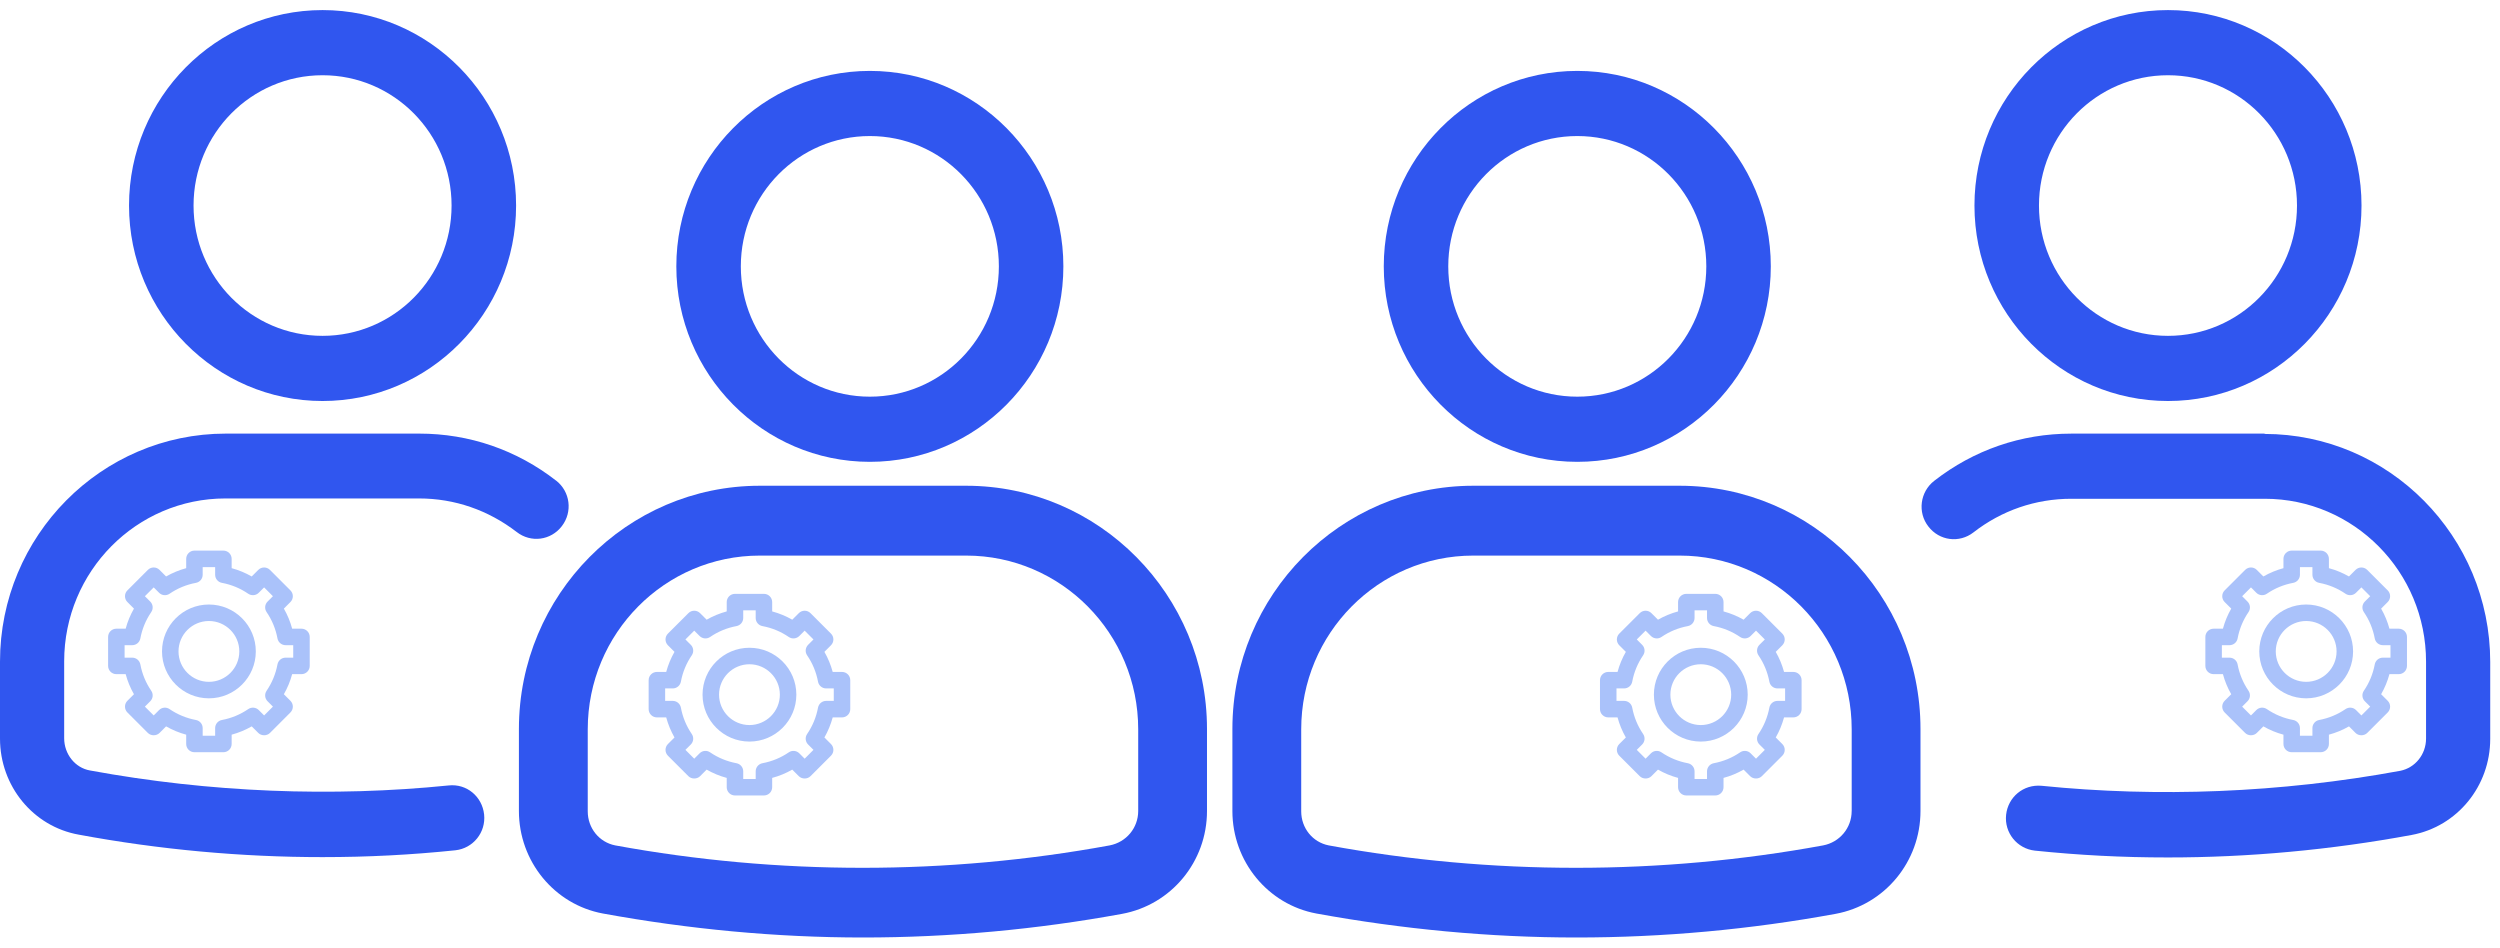<svg width="124" height="47" viewBox="0 0 124 47" fill="none" xmlns="http://www.w3.org/2000/svg">
<g clip-path="url(#clip0_1_83)">
<path d="M79.769 35.583H80.23C80.325 35.932 80.462 36.265 80.642 36.579L80.316 36.904C80.239 36.981 80.196 37.085 80.196 37.193C80.196 37.302 80.239 37.406 80.316 37.483L81.332 38.499C81.486 38.652 81.758 38.652 81.91 38.499L82.236 38.173C82.549 38.352 82.882 38.49 83.232 38.584V39.046C83.232 39.272 83.415 39.455 83.641 39.455H85.078C85.304 39.455 85.487 39.272 85.487 39.046V38.584C85.837 38.49 86.17 38.352 86.483 38.173L86.808 38.499C86.962 38.652 87.234 38.652 87.387 38.499L88.403 37.483C88.562 37.323 88.562 37.064 88.403 36.904L88.077 36.579C88.256 36.266 88.394 35.932 88.489 35.583H88.95C89.176 35.583 89.359 35.399 89.359 35.173V33.737C89.359 33.511 89.176 33.328 88.95 33.328H88.489C88.394 32.978 88.256 32.645 88.077 32.332L88.403 32.006C88.562 31.846 88.562 31.587 88.403 31.427L87.387 30.412C87.228 30.252 86.969 30.252 86.808 30.412L86.483 30.737C86.17 30.558 85.837 30.421 85.487 30.326V29.864C85.487 29.638 85.304 29.455 85.078 29.455H83.641C83.415 29.455 83.232 29.638 83.232 29.864V30.326C82.882 30.421 82.549 30.558 82.236 30.737L81.91 30.412C81.751 30.252 81.492 30.252 81.332 30.412L80.316 31.427C80.239 31.504 80.196 31.608 80.196 31.717C80.196 31.825 80.239 31.929 80.316 32.006L80.642 32.332C80.462 32.645 80.325 32.978 80.23 33.328H79.769C79.543 33.328 79.359 33.511 79.359 33.737V35.173C79.359 35.399 79.543 35.583 79.769 35.583ZM80.178 34.146H80.556C80.753 34.146 80.922 34.006 80.958 33.812C81.047 33.339 81.229 32.898 81.499 32.504C81.61 32.341 81.59 32.122 81.45 31.983L81.184 31.717L81.621 31.28L81.887 31.546C82.026 31.685 82.245 31.706 82.407 31.595C82.802 31.325 83.242 31.143 83.717 31.054C83.91 31.017 84.05 30.849 84.05 30.652V30.273H84.668V30.652C84.668 30.849 84.808 31.017 85.002 31.054C85.476 31.143 85.917 31.325 86.311 31.595C86.473 31.706 86.691 31.685 86.831 31.546L87.098 31.28L87.535 31.717L87.268 31.983C87.129 32.123 87.109 32.341 87.22 32.504C87.49 32.898 87.671 33.338 87.761 33.812C87.797 34.006 87.966 34.146 88.163 34.146H88.541V34.764H88.163C87.966 34.764 87.797 34.904 87.761 35.098C87.671 35.572 87.49 36.013 87.22 36.407C87.109 36.569 87.129 36.788 87.268 36.927L87.535 37.193L87.098 37.631L86.831 37.364C86.692 37.224 86.473 37.204 86.311 37.316C85.916 37.586 85.476 37.767 85.002 37.856C84.809 37.893 84.668 38.062 84.668 38.258V38.637H84.05V38.258C84.05 38.062 83.91 37.893 83.716 37.856C83.243 37.767 82.803 37.586 82.407 37.316C82.245 37.204 82.026 37.224 81.887 37.364L81.621 37.631L81.184 37.193L81.45 36.927C81.589 36.788 81.61 36.569 81.499 36.407C81.229 36.012 81.047 35.571 80.958 35.098C80.922 34.904 80.753 34.764 80.556 34.764H80.178V34.146ZM84.359 36.782C85.642 36.782 86.686 35.738 86.686 34.455C86.686 33.172 85.642 32.129 84.359 32.129C83.076 32.129 82.033 33.172 82.033 34.455C82.033 35.738 83.076 36.782 84.359 36.782ZM84.359 32.947C85.191 32.947 85.867 33.624 85.867 34.455C85.867 35.287 85.191 35.963 84.359 35.963C83.528 35.963 82.851 35.287 82.851 34.455C82.851 33.624 83.528 32.947 84.359 32.947Z" fill="#AAC2FA"/>
<path d="M109.796 33.438H110.257C110.352 33.788 110.489 34.121 110.669 34.434L110.343 34.759C110.266 34.836 110.223 34.94 110.223 35.049C110.223 35.157 110.266 35.261 110.343 35.338L111.359 36.354C111.513 36.508 111.785 36.507 111.937 36.354L112.263 36.028C112.576 36.208 112.909 36.345 113.259 36.44V36.901C113.259 37.127 113.442 37.31 113.668 37.31H115.105C115.331 37.31 115.514 37.127 115.514 36.901V36.44C115.864 36.345 116.197 36.208 116.51 36.028L116.835 36.354C116.989 36.508 117.261 36.507 117.414 36.354L118.43 35.338C118.59 35.178 118.59 34.919 118.43 34.759L118.104 34.434C118.283 34.121 118.421 33.788 118.516 33.438H118.977C119.203 33.438 119.386 33.255 119.386 33.029V31.592C119.386 31.366 119.203 31.183 118.977 31.183H118.516C118.421 30.833 118.283 30.5 118.104 30.187L118.43 29.861C118.59 29.702 118.59 29.443 118.43 29.283L117.414 28.267C117.255 28.108 116.996 28.107 116.835 28.267L116.51 28.593C116.197 28.414 115.864 28.276 115.514 28.181V27.72C115.514 27.494 115.331 27.31 115.105 27.31H113.668C113.442 27.31 113.259 27.494 113.259 27.72V28.181C112.909 28.276 112.576 28.414 112.263 28.593L111.937 28.267C111.778 28.107 111.519 28.107 111.359 28.267L110.343 29.283C110.266 29.36 110.223 29.463 110.223 29.572C110.223 29.68 110.266 29.785 110.343 29.861L110.669 30.187C110.489 30.5 110.352 30.833 110.257 31.183H109.796C109.57 31.183 109.386 31.366 109.386 31.592V33.029C109.386 33.255 109.57 33.438 109.796 33.438ZM110.205 32.001H110.583C110.78 32.001 110.949 31.861 110.985 31.668C111.074 31.194 111.256 30.754 111.526 30.359C111.637 30.196 111.617 29.978 111.477 29.839L111.211 29.572L111.648 29.135L111.914 29.401C112.053 29.541 112.272 29.561 112.435 29.45C112.829 29.18 113.27 28.998 113.744 28.909C113.937 28.873 114.077 28.704 114.077 28.507V28.129H114.696V28.507C114.696 28.704 114.836 28.873 115.029 28.909C115.503 28.998 115.944 29.18 116.338 29.45C116.5 29.561 116.718 29.541 116.858 29.401L117.125 29.135L117.562 29.572L117.295 29.839C117.156 29.978 117.136 30.196 117.247 30.359C117.517 30.753 117.699 31.194 117.788 31.668C117.824 31.861 117.993 32.001 118.19 32.001H118.568V32.62H118.19C117.993 32.62 117.824 32.76 117.788 32.953C117.699 33.427 117.517 33.868 117.247 34.262C117.136 34.425 117.156 34.643 117.295 34.782L117.562 35.049L117.125 35.486L116.858 35.219C116.719 35.08 116.5 35.06 116.338 35.171C115.943 35.441 115.503 35.623 115.029 35.712C114.836 35.748 114.696 35.917 114.696 36.114V36.492H114.077V36.114C114.077 35.917 113.937 35.748 113.744 35.712C113.27 35.623 112.83 35.441 112.435 35.171C112.272 35.06 112.053 35.08 111.914 35.219L111.648 35.486L111.211 35.049L111.477 34.782C111.617 34.643 111.637 34.425 111.526 34.262C111.256 33.867 111.074 33.427 110.985 32.953C110.949 32.76 110.78 32.62 110.583 32.62H110.205V32.001ZM114.386 34.637C115.669 34.637 116.713 33.593 116.713 32.31C116.713 31.028 115.669 29.984 114.386 29.984C113.104 29.984 112.06 31.028 112.06 32.31C112.06 33.593 113.104 34.637 114.386 34.637ZM114.386 30.802C115.218 30.802 115.894 31.479 115.894 32.31C115.894 33.142 115.218 33.819 114.386 33.819C113.555 33.819 112.878 33.142 112.878 32.31C112.878 31.479 113.555 30.802 114.386 30.802Z" fill="#AAC2FA"/>
<path d="M32.582 35.583H33.044C33.138 35.932 33.276 36.265 33.455 36.579L33.129 36.904C33.053 36.981 33.009 37.085 33.009 37.193C33.009 37.302 33.053 37.406 33.129 37.483L34.145 38.499C34.299 38.652 34.571 38.652 34.724 38.499L35.049 38.173C35.362 38.352 35.696 38.49 36.045 38.584V39.046C36.045 39.272 36.228 39.455 36.455 39.455H37.891C38.117 39.455 38.3 39.272 38.3 39.046V38.584C38.65 38.49 38.983 38.352 39.296 38.173L39.622 38.499C39.776 38.652 40.047 38.652 40.2 38.499L41.216 37.483C41.376 37.323 41.376 37.064 41.216 36.904L40.891 36.579C41.07 36.266 41.207 35.932 41.302 35.583H41.764C41.99 35.583 42.173 35.399 42.173 35.173V33.737C42.173 33.511 41.99 33.328 41.764 33.328H41.302C41.207 32.978 41.07 32.645 40.891 32.332L41.216 32.006C41.376 31.846 41.376 31.587 41.216 31.427L40.2 30.412C40.041 30.252 39.782 30.252 39.622 30.412L39.296 30.737C38.983 30.558 38.65 30.421 38.3 30.326V29.864C38.3 29.638 38.117 29.455 37.891 29.455H36.455C36.228 29.455 36.045 29.638 36.045 29.864V30.326C35.696 30.421 35.362 30.558 35.049 30.737L34.724 30.412C34.564 30.252 34.305 30.252 34.145 30.412L33.129 31.427C33.053 31.504 33.009 31.608 33.009 31.717C33.009 31.825 33.053 31.929 33.129 32.006L33.455 32.332C33.276 32.645 33.138 32.978 33.044 33.328H32.582C32.356 33.328 32.173 33.511 32.173 33.737V35.173C32.173 35.399 32.356 35.583 32.582 35.583ZM32.991 34.146H33.369C33.566 34.146 33.735 34.006 33.772 33.812C33.86 33.339 34.042 32.898 34.312 32.504C34.423 32.341 34.403 32.122 34.264 31.983L33.997 31.717L34.434 31.28L34.701 31.546C34.84 31.685 35.059 31.706 35.221 31.595C35.615 31.325 36.056 31.143 36.53 31.054C36.724 31.017 36.864 30.849 36.864 30.652V30.273H37.482V30.652C37.482 30.849 37.622 31.017 37.815 31.054C38.29 31.143 38.73 31.325 39.124 31.595C39.286 31.706 39.505 31.685 39.645 31.546L39.911 31.28L40.348 31.717L40.082 31.983C39.943 32.123 39.922 32.341 40.033 32.504C40.303 32.898 40.485 33.338 40.574 33.812C40.611 34.006 40.779 34.146 40.976 34.146H41.355V34.764H40.976C40.779 34.764 40.611 34.904 40.574 35.098C40.485 35.572 40.303 36.013 40.033 36.407C39.922 36.569 39.943 36.788 40.082 36.927L40.348 37.193L39.911 37.631L39.645 37.364C39.505 37.224 39.286 37.204 39.124 37.316C38.73 37.586 38.289 37.767 37.816 37.856C37.622 37.893 37.482 38.062 37.482 38.258V38.637H36.864V38.258C36.864 38.062 36.723 37.893 36.53 37.856C36.057 37.767 35.616 37.586 35.221 37.316C35.059 37.204 34.84 37.224 34.701 37.364L34.434 37.631L33.997 37.193L34.264 36.927C34.403 36.788 34.423 36.569 34.312 36.407C34.042 36.012 33.86 35.571 33.772 35.098C33.735 34.904 33.566 34.764 33.369 34.764H32.991V34.146ZM37.173 36.782C38.456 36.782 39.499 35.738 39.499 34.455C39.499 33.172 38.456 32.129 37.173 32.129C35.89 32.129 34.846 33.172 34.846 34.455C34.846 35.738 35.89 36.782 37.173 36.782ZM37.173 32.947C38.004 32.947 38.681 33.624 38.681 34.455C38.681 35.287 38.004 35.963 37.173 35.963C36.341 35.963 35.665 35.287 35.665 34.455C35.665 33.624 36.341 32.947 37.173 32.947Z" fill="#AAC2FA"/>
<path d="M5.771 33.438H6.233C6.327 33.788 6.465 34.121 6.644 34.434L6.319 34.759C6.242 34.836 6.199 34.94 6.199 35.049C6.199 35.157 6.242 35.261 6.319 35.338L7.334 36.354C7.489 36.508 7.76 36.507 7.913 36.354L8.238 36.028C8.552 36.208 8.885 36.345 9.235 36.44V36.901C9.235 37.127 9.418 37.31 9.644 37.31H11.08C11.306 37.31 11.49 37.127 11.49 36.901V36.44C11.839 36.345 12.172 36.208 12.485 36.028L12.811 36.354C12.965 36.508 13.237 36.507 13.39 36.354L14.405 35.338C14.565 35.178 14.565 34.919 14.405 34.759L14.08 34.434C14.259 34.121 14.397 33.788 14.491 33.438H14.953C15.179 33.438 15.362 33.255 15.362 33.029V31.592C15.362 31.366 15.179 31.183 14.953 31.183H14.491C14.397 30.833 14.259 30.5 14.08 30.187L14.405 29.861C14.565 29.702 14.565 29.443 14.405 29.283L13.39 28.267C13.23 28.108 12.971 28.107 12.811 28.267L12.485 28.593C12.173 28.414 11.84 28.276 11.49 28.181V27.72C11.49 27.494 11.306 27.31 11.08 27.31H9.644C9.418 27.31 9.235 27.494 9.235 27.72V28.181C8.885 28.276 8.551 28.414 8.238 28.593L7.913 28.267C7.753 28.107 7.494 28.107 7.334 28.267L6.319 29.283C6.242 29.36 6.199 29.463 6.199 29.572C6.199 29.68 6.242 29.785 6.319 29.861L6.644 30.187C6.465 30.5 6.327 30.833 6.233 31.183H5.771C5.545 31.183 5.362 31.366 5.362 31.592V33.029C5.362 33.255 5.545 33.438 5.771 33.438ZM6.18 32.001H6.559C6.756 32.001 6.924 31.861 6.961 31.668C7.05 31.194 7.232 30.754 7.502 30.359C7.613 30.196 7.592 29.978 7.453 29.839L7.186 29.572L7.624 29.135L7.89 29.401C8.029 29.541 8.248 29.561 8.41 29.45C8.805 29.18 9.245 28.998 9.72 28.909C9.913 28.873 10.053 28.704 10.053 28.507V28.129H10.671V28.507C10.671 28.704 10.811 28.873 11.005 28.909C11.479 28.998 11.919 29.18 12.313 29.45C12.476 29.561 12.694 29.541 12.834 29.401L13.1 29.135L13.537 29.572L13.271 29.839C13.132 29.978 13.112 30.196 13.223 30.359C13.492 30.753 13.674 31.194 13.763 31.668C13.8 31.861 13.969 32.001 14.165 32.001H14.544V32.62H14.165C13.969 32.62 13.8 32.76 13.763 32.953C13.674 33.427 13.492 33.868 13.223 34.262C13.112 34.425 13.132 34.643 13.271 34.782L13.537 35.049L13.1 35.486L12.834 35.219C12.694 35.08 12.476 35.06 12.313 35.171C11.919 35.441 11.479 35.623 11.005 35.712C10.812 35.748 10.671 35.917 10.671 36.114V36.492H10.053V36.114C10.053 35.917 9.913 35.748 9.719 35.712C9.246 35.623 8.805 35.441 8.41 35.171C8.248 35.06 8.029 35.08 7.89 35.219L7.624 35.486L7.186 35.049L7.453 34.782C7.592 34.643 7.613 34.425 7.502 34.262C7.232 33.867 7.05 33.427 6.961 32.953C6.924 32.76 6.756 32.62 6.559 32.62H6.18V32.001ZM10.362 34.637C11.645 34.637 12.688 33.593 12.688 32.31C12.688 31.028 11.645 29.984 10.362 29.984C9.079 29.984 8.036 31.028 8.036 32.31C8.036 33.593 9.079 34.637 10.362 34.637ZM10.362 30.802C11.194 30.802 11.87 31.479 11.87 32.31C11.87 33.142 11.194 33.819 10.362 33.819C9.53 33.819 8.854 33.142 8.854 32.31C8.854 31.479 9.53 30.802 10.362 30.802Z" fill="#AAC2FA"/>
<path d="M78.234 22.907C83.529 22.907 87.832 18.56 87.832 13.212C87.832 7.863 83.529 3.517 78.234 3.517C72.938 3.517 68.635 7.863 68.635 13.212C68.635 18.56 72.938 22.907 78.234 22.907ZM78.234 6.748C81.769 6.748 84.633 9.641 84.633 13.212C84.633 16.783 81.769 19.675 78.234 19.675C74.698 19.675 71.834 16.783 71.834 13.212C71.834 9.641 74.698 6.748 78.234 6.748Z" fill="#3056EF"/>
<path d="M83.311 24.093H73.073C66.486 24.093 61.127 29.505 61.127 36.158V40.226C61.127 42.725 62.885 44.862 65.291 45.31C69.54 46.086 73.874 46.5 78.191 46.5C82.507 46.5 86.808 46.103 91.041 45.328C93.481 44.88 95.256 42.742 95.256 40.226V36.158C95.256 29.505 89.897 24.093 83.31 24.093H83.311ZM91.843 40.225C91.843 41.07 91.246 41.776 90.427 41.932C82.356 43.414 73.978 43.414 65.906 41.932C65.104 41.776 64.54 41.07 64.54 40.243V36.175C64.54 31.418 68.363 27.557 73.073 27.557H83.311C88.021 27.557 91.844 31.418 91.844 36.175V40.243L91.843 40.225Z" fill="#3056EF"/>
<path d="M47.923 24.093H37.684C31.097 24.093 25.738 29.505 25.738 36.158V40.226C25.738 42.725 27.496 44.862 29.902 45.31C34.151 46.086 38.485 46.5 42.802 46.5C47.119 46.5 51.42 46.103 55.652 45.328C58.092 44.88 59.867 42.742 59.867 40.226V36.158C59.867 29.505 54.509 24.093 47.921 24.093H47.923ZM56.455 40.225C56.455 41.07 55.858 41.776 55.038 41.932C46.967 43.414 38.589 43.414 30.517 41.932C29.715 41.776 29.152 41.07 29.152 40.243V36.175C29.152 31.418 32.974 27.557 37.684 27.557H47.923C52.632 27.557 56.455 31.418 56.455 36.175V40.243L56.455 40.225Z" fill="#3056EF"/>
<path d="M15.999 19.89C21.294 19.89 25.598 15.543 25.598 10.195C25.598 4.847 21.294 0.5 15.999 0.5C10.704 0.5 6.4 4.847 6.4 10.195C6.4 15.543 10.704 19.89 15.999 19.89ZM15.999 3.732C19.535 3.732 22.398 6.624 22.398 10.195C22.398 13.766 19.535 16.658 15.999 16.658C12.464 16.658 9.6 13.766 9.6 10.195C9.6 6.624 12.464 3.732 15.999 3.732Z" fill="#3056EF"/>
<path d="M27.597 23.85C25.629 22.315 23.277 21.507 20.798 21.507H11.199C5.024 21.507 0 26.581 0 32.818V36.632C0 38.991 1.648 40.994 3.903 41.398C7.903 42.142 11.982 42.513 15.997 42.513C18.253 42.513 20.413 42.4 22.588 42.174C23.468 42.077 24.108 41.285 24.012 40.397C23.916 39.508 23.148 38.861 22.253 38.958C16.509 39.54 10.43 39.314 4.463 38.215C3.727 38.086 3.183 37.407 3.183 36.615V32.802C3.183 28.342 6.767 24.723 11.182 24.723H20.781C22.556 24.723 24.22 25.305 25.628 26.387C26.332 26.936 27.324 26.807 27.868 26.096C28.412 25.385 28.284 24.384 27.58 23.834L27.597 23.85Z" fill="#3056EF"/>
<path d="M107.532 19.89C112.827 19.89 117.131 15.543 117.131 10.195C117.131 4.847 112.827 0.5 107.532 0.5C102.237 0.5 97.933 4.847 97.933 10.195C97.933 15.543 102.237 19.89 107.532 19.89ZM107.532 3.732C111.068 3.732 113.931 6.624 113.931 10.195C113.931 13.766 111.068 16.658 107.532 16.658C103.997 16.658 101.133 13.766 101.133 10.195C101.133 6.624 103.997 3.732 107.532 3.732Z" fill="#3056EF"/>
<path d="M112.333 21.508H102.734C100.255 21.508 97.903 22.316 95.935 23.851C95.231 24.4 95.103 25.418 95.647 26.113C96.191 26.824 97.183 26.953 97.887 26.404C99.279 25.321 100.959 24.739 102.735 24.739H112.333C116.749 24.739 120.332 28.359 120.332 32.819V36.632C120.332 37.424 119.788 38.086 119.052 38.232C113.085 39.331 107.006 39.557 101.263 38.975C100.351 38.894 99.599 39.541 99.503 40.413C99.407 41.302 100.047 42.093 100.927 42.191C103.102 42.417 105.262 42.53 107.518 42.53C111.533 42.53 115.597 42.158 119.612 41.415C121.883 40.995 123.515 38.991 123.515 36.648V32.835C123.515 26.598 118.492 21.523 112.316 21.523L112.333 21.508Z" fill="#3056EF"/>
<path d="M43.145 22.907C48.44 22.907 52.743 18.56 52.743 13.212C52.743 7.863 48.44 3.517 43.145 3.517C37.849 3.517 33.546 7.863 33.546 13.212C33.546 18.56 37.849 22.907 43.145 22.907ZM43.145 6.748C46.68 6.748 49.544 9.641 49.544 13.212C49.544 16.783 46.68 19.675 43.145 19.675C39.609 19.675 36.745 16.783 36.745 13.212C36.745 9.641 39.609 6.748 43.145 6.748Z" fill="#3056EF"/>
</g>
<defs>
<clipPath id="clip0_1_83">
<rect width="124" height="46" fill="white" transform="translate(0 0.5)"/>
</clipPath>
</defs>
</svg>
